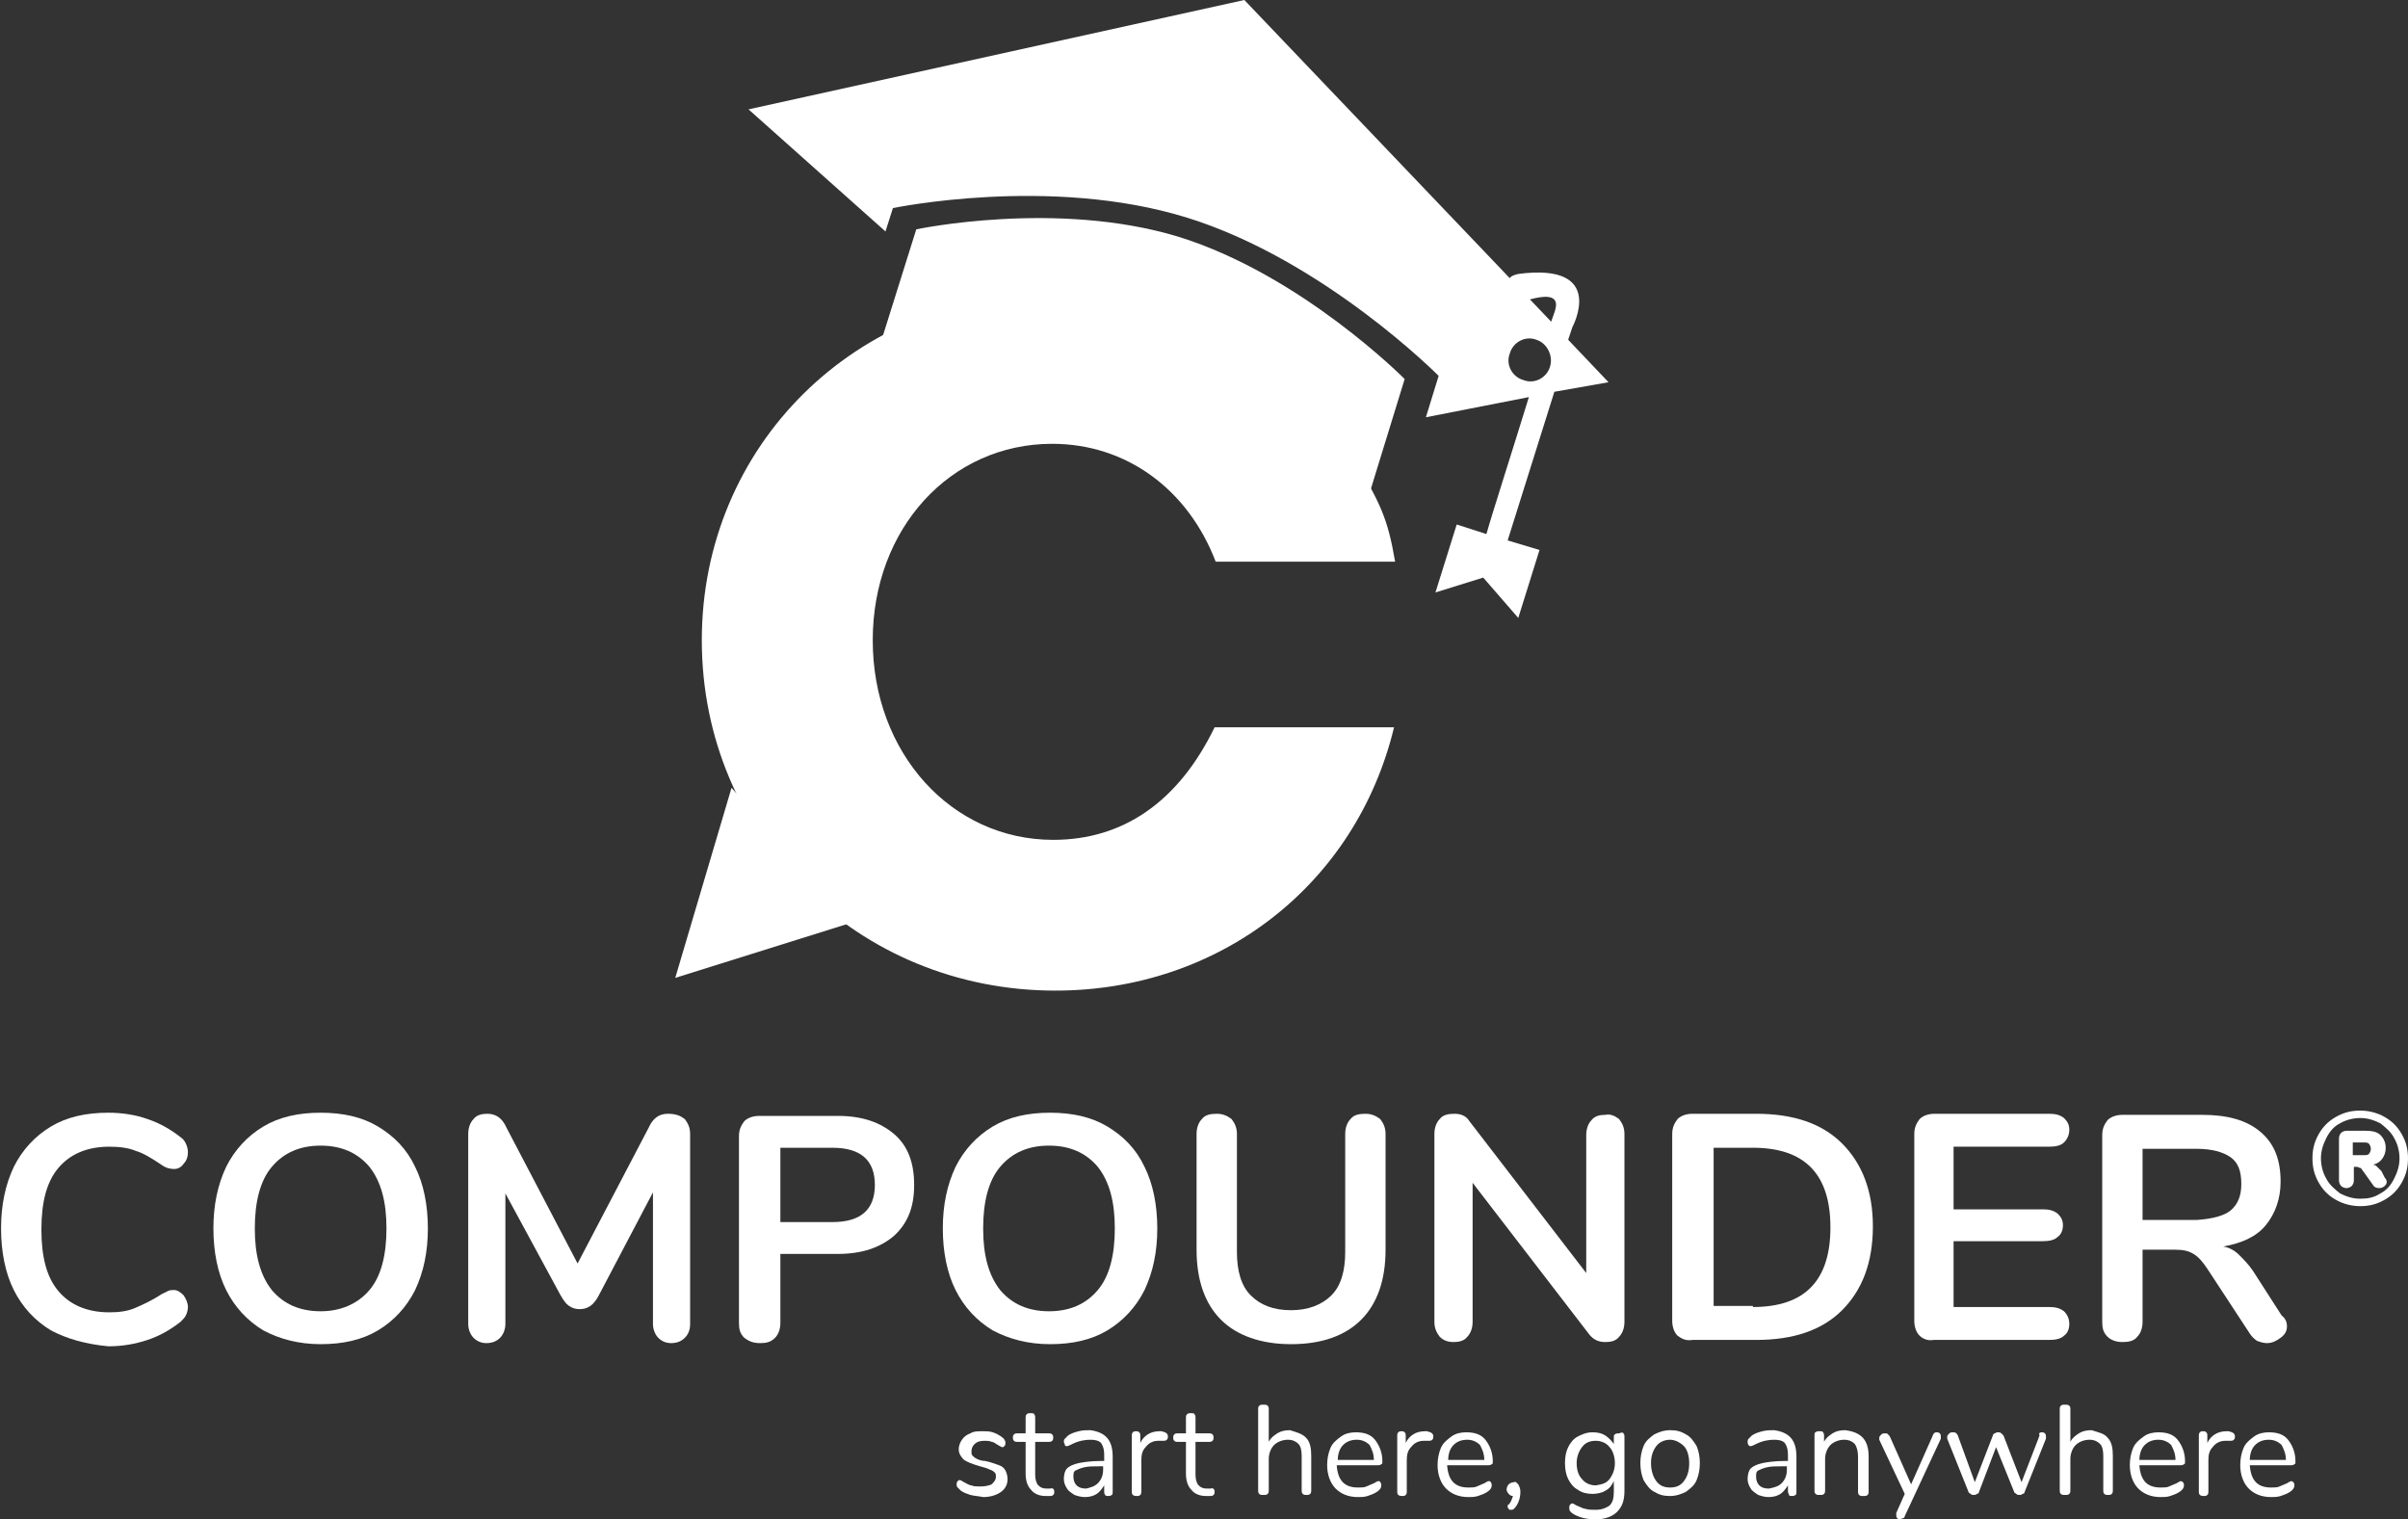 <?xml version="1.0" encoding="utf-8"?>
<!-- Generator: Adobe Illustrator 25.2.1, SVG Export Plug-In . SVG Version: 6.00 Build 0)  -->
<svg version="1.1" id="Ebene_1" xmlns="http://www.w3.org/2000/svg" xmlns:xlink="http://www.w3.org/1999/xlink" x="0px" y="0px"
	 viewBox="0 0 226.8 143.1" style="enable-background:new 0 0 226.8 143.1;" xml:space="preserve">
<rect x="0" y="0" width="226.8" height="143.1" fill="#333333" stroke="none"/>
<style type="text/css">
	.st0{fill:#FFFFFF;}
</style>
<g>
	<g>
		<path class="st0" d="M4.8,125.3c-1.5-0.9-2.7-2.2-3.5-3.8c-0.8-1.6-1.2-3.6-1.2-5.8s0.4-4.1,1.2-5.8c0.8-1.6,2-2.9,3.5-3.8
			c1.5-0.9,3.3-1.3,5.4-1.3c1.3,0,2.6,0.2,3.7,0.6c1.2,0.4,2.2,1,3.1,1.7c0.3,0.2,0.4,0.4,0.5,0.6c0.1,0.2,0.2,0.5,0.2,0.8
			c0,0.4-0.1,0.8-0.4,1.1c-0.2,0.3-0.5,0.5-0.9,0.5c-0.4,0-0.8-0.1-1.2-0.4c-0.9-0.6-1.7-1.1-2.4-1.3c-0.7-0.3-1.6-0.4-2.5-0.4
			c-2.1,0-3.7,0.7-4.8,2c-1.1,1.3-1.6,3.2-1.6,5.8c0,2.6,0.5,4.5,1.6,5.8c1.1,1.3,2.7,2,4.8,2c0.9,0,1.7-0.1,2.4-0.4
			c0.7-0.3,1.6-0.7,2.5-1.3c0.2-0.1,0.4-0.2,0.6-0.3c0.2-0.1,0.4-0.1,0.6-0.1c0.3,0,0.6,0.2,0.9,0.5c0.2,0.3,0.4,0.7,0.4,1.1
			c0,0.3-0.1,0.6-0.2,0.8c-0.1,0.2-0.3,0.4-0.5,0.6c-0.9,0.7-1.9,1.3-3.1,1.7c-1.2,0.4-2.4,0.6-3.7,0.6
			C8.1,126.6,6.3,126.1,4.8,125.3z"/>
		<path class="st0" d="M24.8,125.3c-1.5-0.9-2.7-2.2-3.5-3.8c-0.8-1.6-1.2-3.6-1.2-5.8s0.4-4.1,1.2-5.8c0.8-1.6,2-2.9,3.5-3.8
			c1.5-0.9,3.3-1.3,5.4-1.3c2.1,0,3.9,0.4,5.4,1.3c1.5,0.9,2.7,2.1,3.5,3.8c0.8,1.6,1.2,3.6,1.2,5.8s-0.4,4.1-1.2,5.8
			c-0.8,1.6-2,2.9-3.5,3.8c-1.5,0.9-3.3,1.3-5.4,1.3C28.1,126.6,26.3,126.1,24.8,125.3z M34.8,121.5c1.1-1.3,1.6-3.3,1.6-5.8
			s-0.5-4.4-1.6-5.8c-1.1-1.3-2.6-2-4.6-2c-2,0-3.5,0.7-4.6,2c-1.1,1.3-1.6,3.3-1.6,5.8s0.5,4.4,1.6,5.8c1.1,1.3,2.6,2,4.6,2
			C32.1,123.5,33.7,122.8,34.8,121.5z"/>
		<path class="st0" d="M64.5,105.4c0.3,0.4,0.5,0.8,0.5,1.4v17.9c0,0.6-0.2,1-0.5,1.3c-0.3,0.3-0.7,0.5-1.3,0.5
			c-0.5,0-0.9-0.2-1.2-0.5c-0.3-0.3-0.5-0.8-0.5-1.3v-12.4l-5.1,9.7c-0.2,0.4-0.5,0.8-0.8,1s-0.6,0.3-1,0.3c-0.4,0-0.7-0.1-1-0.3
			c-0.3-0.2-0.5-0.5-0.8-1l-5.2-9.6v12.3c0,0.5-0.2,1-0.5,1.3c-0.3,0.3-0.7,0.5-1.3,0.5c-0.5,0-0.9-0.2-1.2-0.5
			c-0.3-0.3-0.5-0.8-0.5-1.3v-17.9c0-0.6,0.2-1.1,0.5-1.4c0.3-0.4,0.8-0.5,1.3-0.5c0.8,0,1.4,0.4,1.8,1.3l6.7,12.8l6.7-12.8
			c0.4-0.9,1-1.3,1.8-1.3C63.7,104.9,64.1,105.1,64.5,105.4z"/>
		<path class="st0" d="M70.1,126c-0.4-0.4-0.5-0.8-0.5-1.4v-17.6c0-0.6,0.2-1,0.5-1.4c0.3-0.3,0.8-0.5,1.4-0.5h7.4
			c2.3,0,4,0.6,5.3,1.7c1.3,1.1,1.9,2.7,1.9,4.8c0,2.1-0.6,3.6-1.9,4.8c-1.3,1.1-3,1.7-5.3,1.7h-5.4v6.5c0,0.6-0.2,1.1-0.5,1.4
			c-0.4,0.4-0.8,0.5-1.4,0.5C70.9,126.5,70.5,126.3,70.1,126z M78.4,115.1c2.7,0,4-1.2,4-3.5c0-2.3-1.3-3.5-4-3.5h-4.9v7H78.4z"/>
		<path class="st0" d="M93.5,125.3c-1.5-0.9-2.7-2.2-3.5-3.8c-0.8-1.6-1.2-3.6-1.2-5.8s0.4-4.1,1.2-5.8c0.8-1.6,2-2.9,3.5-3.8
			c1.5-0.9,3.3-1.3,5.4-1.3c2.1,0,3.9,0.4,5.4,1.3c1.5,0.9,2.7,2.1,3.5,3.8c0.8,1.6,1.2,3.6,1.2,5.8s-0.4,4.1-1.2,5.8
			c-0.8,1.6-2,2.9-3.5,3.8s-3.3,1.3-5.4,1.3C96.8,126.6,95,126.1,93.5,125.3z M103.4,121.5c1.1-1.3,1.6-3.3,1.6-5.8
			s-0.5-4.4-1.6-5.8c-1.1-1.3-2.6-2-4.6-2c-2,0-3.5,0.7-4.6,2c-1.1,1.3-1.6,3.3-1.6,5.8s0.5,4.4,1.6,5.8c1.1,1.3,2.6,2,4.6,2
			C100.8,123.5,102.3,122.8,103.4,121.5z"/>
		<path class="st0" d="M115,124.3c-1.5-1.5-2.3-3.7-2.3-6.6v-10.9c0-0.6,0.2-1.1,0.5-1.4c0.3-0.4,0.8-0.5,1.4-0.5
			c0.6,0,1,0.2,1.4,0.5c0.3,0.4,0.5,0.8,0.5,1.4v11.1c0,1.8,0.4,3.2,1.3,4.1c0.9,0.9,2.1,1.4,3.8,1.4c1.6,0,2.9-0.5,3.8-1.4
			c0.9-0.9,1.3-2.3,1.3-4.1v-11.1c0-0.6,0.2-1.1,0.5-1.4c0.3-0.4,0.8-0.5,1.4-0.5s1,0.2,1.4,0.5c0.3,0.4,0.5,0.8,0.5,1.4v10.9
			c0,2.9-0.8,5.1-2.3,6.6c-1.5,1.5-3.7,2.3-6.6,2.3C118.8,126.6,116.5,125.8,115,124.3z"/>
		<path class="st0" d="M152.5,105.4c0.3,0.4,0.5,0.8,0.5,1.4v17.7c0,0.6-0.2,1.1-0.5,1.4c-0.3,0.4-0.8,0.5-1.3,0.5
			c-0.6,0-1.1-0.2-1.5-0.7l-11-14.3v13.1c0,0.6-0.2,1.1-0.5,1.4c-0.3,0.4-0.8,0.5-1.3,0.5c-0.6,0-1-0.2-1.3-0.5
			c-0.3-0.4-0.5-0.8-0.5-1.4v-17.7c0-0.6,0.2-1.1,0.5-1.4c0.3-0.4,0.8-0.5,1.4-0.5c0.6,0,1.1,0.2,1.4,0.7l11,14.3v-13
			c0-0.6,0.2-1.1,0.5-1.4c0.3-0.4,0.8-0.5,1.3-0.5C151.7,104.9,152.1,105.1,152.5,105.4z"/>
		<path class="st0" d="M158,125.8c-0.3-0.3-0.5-0.8-0.5-1.4v-17.6c0-0.6,0.2-1,0.5-1.4c0.3-0.3,0.8-0.5,1.4-0.5h6
			c3.5,0,6.2,0.9,8.1,2.8c1.9,1.9,2.9,4.5,2.9,7.8c0,3.4-1,6-2.9,7.9c-1.9,1.9-4.6,2.8-8.1,2.8h-6
			C158.8,126.3,158.4,126.1,158,125.8z M165.1,123.1c4.9,0,7.3-2.5,7.3-7.5c0-5-2.4-7.5-7.3-7.5h-3.7v14.9H165.1z"/>
		<path class="st0" d="M180.8,125.8c-0.3-0.3-0.5-0.8-0.5-1.4v-17.6c0-0.6,0.2-1,0.5-1.4c0.3-0.3,0.8-0.5,1.4-0.5H193
			c0.6,0,1,0.1,1.4,0.4c0.3,0.3,0.5,0.6,0.5,1.1c0,0.5-0.2,0.9-0.5,1.2c-0.3,0.3-0.8,0.4-1.4,0.4h-9v5.9h8.4c0.6,0,1,0.1,1.4,0.4
			c0.3,0.3,0.5,0.6,0.5,1.1c0,0.5-0.2,0.9-0.5,1.1c-0.3,0.3-0.8,0.4-1.4,0.4h-8.4v6.2h9c0.6,0,1,0.1,1.4,0.4
			c0.3,0.3,0.5,0.7,0.5,1.2c0,0.5-0.2,0.9-0.5,1.1c-0.3,0.3-0.8,0.4-1.4,0.4h-10.9C181.6,126.3,181.1,126.1,180.8,125.8z"/>
		<path class="st0" d="M215.4,124.9c0,0.5-0.2,0.8-0.6,1.1c-0.4,0.3-0.8,0.5-1.3,0.5c-0.3,0-0.6-0.1-0.9-0.2
			c-0.3-0.2-0.5-0.4-0.7-0.7l-4-6.1c-0.4-0.6-0.8-1.1-1.3-1.4c-0.5-0.3-1-0.4-1.8-0.4h-3v6.8c0,0.6-0.2,1.1-0.5,1.4
			c-0.3,0.4-0.8,0.5-1.4,0.5s-1.1-0.2-1.4-0.5c-0.4-0.4-0.5-0.8-0.5-1.4v-17.6c0-0.6,0.2-1,0.5-1.4c0.3-0.3,0.8-0.5,1.4-0.5h7.5
			c2.4,0,4.2,0.5,5.5,1.6c1.3,1.1,1.9,2.6,1.9,4.7c0,1.6-0.5,3-1.4,4.1c-0.9,1.1-2.3,1.7-4,2c0.6,0.1,1.1,0.4,1.5,0.8
			c0.4,0.4,0.9,0.9,1.3,1.5l2.7,4.2C215.3,124.2,215.4,124.6,215.4,124.9z M210.1,114c0.7-0.6,1-1.4,1-2.5c0-1.2-0.3-2-1-2.5
			c-0.7-0.5-1.8-0.8-3.2-0.8h-5.1v6.7h5.1C208.4,114.8,209.5,114.5,210.1,114z"/>
	</g>
	<g>
		<path class="st0" d="M91.4,140.8c-0.3-0.1-0.6-0.2-0.9-0.4c-0.1-0.1-0.2-0.2-0.3-0.3c-0.1-0.1-0.1-0.2-0.1-0.3
			c0-0.1,0-0.2,0.1-0.3c0.1-0.1,0.1-0.1,0.2-0.1c0.1,0,0.2,0.1,0.4,0.2c0.2,0.1,0.5,0.3,0.7,0.3c0.2,0.1,0.5,0.1,0.9,0.1
			c0.4,0,0.8-0.1,1-0.2c0.2-0.2,0.4-0.4,0.4-0.7c0-0.2,0-0.3-0.1-0.4c-0.1-0.1-0.2-0.2-0.5-0.3c-0.2-0.1-0.5-0.2-0.9-0.3
			c-0.7-0.2-1.2-0.4-1.5-0.6c-0.3-0.3-0.5-0.6-0.5-1c0-0.3,0.1-0.6,0.3-0.9c0.2-0.3,0.5-0.5,0.8-0.6c0.3-0.2,0.7-0.2,1.2-0.2
			c0.3,0,0.6,0,0.9,0.1s0.5,0.2,0.8,0.4c0.3,0.2,0.4,0.4,0.4,0.6c0,0.1,0,0.2-0.1,0.3c-0.1,0.1-0.1,0.1-0.2,0.1
			c-0.1,0-0.2-0.1-0.4-0.2c-0.2-0.1-0.4-0.3-0.6-0.3c-0.2-0.1-0.4-0.1-0.7-0.1c-0.4,0-0.7,0.1-0.9,0.3c-0.2,0.2-0.3,0.4-0.3,0.7
			c0,0.2,0,0.3,0.1,0.4c0.1,0.1,0.2,0.2,0.4,0.3c0.2,0.1,0.5,0.2,0.8,0.2c0.5,0.1,1,0.3,1.3,0.4c0.3,0.1,0.5,0.3,0.6,0.5
			c0.1,0.2,0.2,0.5,0.2,0.8c0,0.5-0.2,0.9-0.6,1.2c-0.4,0.3-1,0.5-1.7,0.5C92.1,140.9,91.8,140.9,91.4,140.8z"/>
		<path class="st0" d="M99.3,140.5c0,0.1,0,0.2-0.1,0.3c-0.1,0.1-0.2,0.1-0.4,0.1l-0.3,0c-0.6,0-1.1-0.2-1.4-0.6
			c-0.3-0.3-0.5-0.8-0.5-1.5v-3h-0.8c-0.1,0-0.2,0-0.3-0.1c-0.1-0.1-0.1-0.2-0.1-0.3c0-0.1,0-0.2,0.1-0.3c0.1-0.1,0.2-0.1,0.3-0.1
			h0.8v-1.4c0-0.2,0-0.3,0.1-0.4c0.1-0.1,0.2-0.1,0.4-0.1c0.1,0,0.3,0,0.3,0.1c0.1,0.1,0.1,0.2,0.1,0.4v1.4h1.3c0.1,0,0.2,0,0.3,0.1
			c0.1,0.1,0.1,0.2,0.1,0.3c0,0.1,0,0.2-0.1,0.3c-0.1,0.1-0.2,0.1-0.3,0.1h-1.3v3.1c0,0.4,0.1,0.8,0.3,1c0.2,0.2,0.4,0.3,0.8,0.3
			l0.3,0C99.2,140.1,99.3,140.3,99.3,140.5z"/>
		<path class="st0" d="M104.8,137.2v3.3c0,0.1,0,0.3-0.1,0.3c-0.1,0.1-0.2,0.1-0.3,0.1c-0.1,0-0.3,0-0.3-0.1
			c-0.1-0.1-0.1-0.2-0.1-0.3v-0.6c-0.2,0.3-0.4,0.6-0.7,0.8c-0.3,0.2-0.7,0.3-1.1,0.3c-0.4,0-0.7-0.1-1-0.2
			c-0.3-0.2-0.6-0.4-0.7-0.6c-0.2-0.3-0.3-0.6-0.3-0.9c0-0.4,0.1-0.8,0.3-1c0.2-0.2,0.6-0.4,1.1-0.5c0.5-0.1,1.2-0.2,2.1-0.2h0.3
			V137c0-0.5-0.1-0.8-0.3-1.1c-0.2-0.2-0.5-0.3-1-0.3c-0.5,0-1.1,0.1-1.7,0.4c-0.2,0.1-0.4,0.2-0.5,0.2c-0.1,0-0.2,0-0.2-0.1
			s-0.1-0.2-0.1-0.3c0-0.1,0-0.2,0.1-0.3c0.1-0.1,0.2-0.2,0.3-0.3c0.3-0.2,0.6-0.3,1-0.4c0.4-0.1,0.7-0.1,1.1-0.1
			C104.1,134.9,104.8,135.6,104.8,137.2z M103.4,139.7c0.3-0.3,0.5-0.7,0.5-1.3v-0.3h-0.2c-0.7,0-1.2,0-1.6,0.1
			c-0.4,0.1-0.6,0.2-0.8,0.3c-0.2,0.1-0.2,0.3-0.2,0.6c0,0.3,0.1,0.6,0.3,0.8c0.2,0.2,0.5,0.3,0.9,0.3
			C102.7,140.1,103.1,140,103.4,139.7z"/>
		<path class="st0" d="M110,135.3c0,0.1,0,0.2-0.1,0.3c-0.1,0.1-0.2,0.1-0.4,0.1l-0.4,0c-0.5,0-0.9,0.2-1.2,0.6
			c-0.3,0.3-0.4,0.7-0.4,1.2v2.9c0,0.2,0,0.3-0.1,0.4c-0.1,0.1-0.2,0.1-0.3,0.1c-0.1,0-0.3,0-0.4-0.1c-0.1-0.1-0.1-0.2-0.1-0.4v-5.1
			c0-0.2,0-0.3,0.1-0.4c0.1-0.1,0.2-0.1,0.3-0.1c0.1,0,0.2,0,0.3,0.1c0.1,0.1,0.1,0.2,0.1,0.3v0.7c0.2-0.4,0.4-0.6,0.7-0.8
			c0.3-0.2,0.7-0.3,1.1-0.3l0.2,0C109.8,134.9,110,135,110,135.3z"/>
		<path class="st0" d="M114.4,140.5c0,0.1,0,0.2-0.1,0.3c-0.1,0.1-0.2,0.1-0.4,0.1l-0.3,0c-0.6,0-1.1-0.2-1.4-0.6
			c-0.3-0.3-0.5-0.8-0.5-1.5v-3h-0.8c-0.1,0-0.2,0-0.3-0.1c-0.1-0.1-0.1-0.2-0.1-0.3c0-0.1,0-0.2,0.1-0.3c0.1-0.1,0.2-0.1,0.3-0.1
			h0.8v-1.4c0-0.2,0-0.3,0.1-0.4c0.1-0.1,0.2-0.1,0.4-0.1c0.1,0,0.3,0,0.3,0.1c0.1,0.1,0.1,0.2,0.1,0.4v1.4h1.3c0.1,0,0.2,0,0.3,0.1
			c0.1,0.1,0.1,0.2,0.1,0.3c0,0.1,0,0.2-0.1,0.3c-0.1,0.1-0.2,0.1-0.3,0.1h-1.3v3.1c0,0.4,0.1,0.8,0.3,1c0.2,0.2,0.4,0.3,0.8,0.3
			l0.3,0C114.3,140.1,114.4,140.3,114.4,140.5z"/>
		<path class="st0" d="M123,135.4c0.4,0.4,0.5,1,0.5,1.7v3.2c0,0.2,0,0.3-0.1,0.4c-0.1,0.1-0.2,0.1-0.3,0.1c-0.2,0-0.3,0-0.4-0.1
			c-0.1-0.1-0.1-0.2-0.1-0.4v-3.2c0-0.5-0.1-0.9-0.3-1.1c-0.2-0.2-0.5-0.4-1-0.4c-0.5,0-1,0.2-1.3,0.5c-0.3,0.3-0.5,0.8-0.5,1.3v2.9
			c0,0.2,0,0.3-0.1,0.4c-0.1,0.1-0.2,0.1-0.4,0.1c-0.2,0-0.3,0-0.4-0.1c-0.1-0.1-0.1-0.2-0.1-0.4v-7.6c0-0.1,0-0.2,0.1-0.3
			c0.1-0.1,0.2-0.1,0.4-0.1c0.2,0,0.3,0,0.4,0.1s0.1,0.2,0.1,0.3v3.1c0.2-0.4,0.5-0.6,0.8-0.8c0.3-0.2,0.7-0.3,1.2-0.3
			C122.1,134.9,122.6,135,123,135.4z"/>
		<path class="st0" d="M130,139.6c0.1,0.1,0.1,0.2,0.1,0.3c0,0.2-0.1,0.4-0.4,0.6c-0.3,0.2-0.6,0.3-0.9,0.4
			c-0.3,0.1-0.6,0.1-0.9,0.1c-0.9,0-1.6-0.3-2.1-0.8c-0.5-0.5-0.8-1.3-0.8-2.2c0-0.6,0.1-1.1,0.3-1.6c0.2-0.5,0.6-0.8,1-1.1
			s0.9-0.4,1.4-0.4c0.8,0,1.4,0.2,1.8,0.7c0.4,0.5,0.7,1.2,0.7,2c0,0.2,0,0.3-0.1,0.3c-0.1,0.1-0.2,0.1-0.3,0.1h-3.9
			c0.1,1.4,0.7,2.1,2,2.1c0.3,0,0.6,0,0.8-0.1c0.2-0.1,0.5-0.2,0.7-0.3c0.2-0.1,0.3-0.2,0.4-0.2C129.9,139.5,130,139.5,130,139.6z
			 M126.5,136.1c-0.3,0.3-0.5,0.8-0.5,1.4h3.4c0-0.6-0.2-1-0.4-1.4c-0.3-0.3-0.7-0.5-1.2-0.5C127.2,135.6,126.8,135.8,126.5,136.1z"
			/>
		<path class="st0" d="M135,135.3c0,0.1,0,0.2-0.1,0.3c-0.1,0.1-0.2,0.1-0.4,0.1l-0.4,0c-0.5,0-0.9,0.2-1.2,0.6
			c-0.3,0.3-0.4,0.7-0.4,1.2v2.9c0,0.2,0,0.3-0.1,0.4c-0.1,0.1-0.2,0.1-0.3,0.1c-0.1,0-0.3,0-0.4-0.1c-0.1-0.1-0.1-0.2-0.1-0.4v-5.1
			c0-0.2,0-0.3,0.1-0.4c0.1-0.1,0.2-0.1,0.3-0.1c0.1,0,0.2,0,0.3,0.1c0.1,0.1,0.1,0.2,0.1,0.3v0.7c0.2-0.4,0.4-0.6,0.7-0.8
			c0.3-0.2,0.7-0.3,1.1-0.3l0.2,0C134.8,134.9,135,135,135,135.3z"/>
		<path class="st0" d="M140.4,139.6c0.1,0.1,0.1,0.2,0.1,0.3c0,0.2-0.1,0.4-0.4,0.6c-0.3,0.2-0.6,0.3-0.9,0.4
			c-0.3,0.1-0.6,0.1-0.9,0.1c-0.9,0-1.6-0.3-2.1-0.8c-0.5-0.5-0.8-1.3-0.8-2.2c0-0.6,0.1-1.1,0.3-1.6c0.2-0.5,0.6-0.8,1-1.1
			c0.4-0.3,0.9-0.4,1.4-0.4c0.8,0,1.4,0.2,1.8,0.7c0.4,0.5,0.7,1.2,0.7,2c0,0.2,0,0.3-0.1,0.3c-0.1,0.1-0.2,0.1-0.3,0.1h-3.9
			c0.1,1.4,0.7,2.1,2,2.1c0.3,0,0.6,0,0.8-0.1c0.2-0.1,0.5-0.2,0.7-0.3c0.2-0.1,0.3-0.2,0.4-0.2
			C140.3,139.5,140.4,139.5,140.4,139.6z M136.9,136.1c-0.3,0.3-0.5,0.8-0.5,1.4h3.4c0-0.6-0.2-1-0.4-1.4c-0.3-0.3-0.7-0.5-1.2-0.5
			C137.6,135.6,137.2,135.8,136.9,136.1z"/>
		<path class="st0" d="M143,139.8c0.1,0.2,0.2,0.4,0.2,0.7c0,0.6-0.2,1.2-0.6,1.6c-0.1,0.1-0.2,0.1-0.3,0.1c-0.1,0-0.2,0-0.2-0.1
			c-0.1-0.1-0.1-0.1-0.1-0.2c0-0.1,0-0.2,0.1-0.2c0.2-0.2,0.3-0.5,0.4-0.8c-0.2,0-0.3-0.1-0.4-0.2c-0.1-0.1-0.2-0.3-0.2-0.4
			c0-0.2,0.1-0.4,0.2-0.5c0.1-0.1,0.3-0.2,0.5-0.2C142.7,139.5,142.8,139.6,143,139.8z"/>
		<path class="st0" d="M152.9,135c0.1,0.1,0.1,0.2,0.1,0.3v5.1c0,0.9-0.2,1.5-0.7,2c-0.4,0.4-1.1,0.7-2,0.7c-0.9,0-1.6-0.2-2.1-0.5
			c-0.3-0.2-0.4-0.3-0.4-0.6c0-0.1,0-0.2,0.1-0.3c0.1-0.1,0.1-0.1,0.2-0.1c0.1,0,0.2,0.1,0.4,0.2c0.3,0.1,0.6,0.3,0.8,0.3
			c0.3,0.1,0.6,0.1,1,0.1c0.6,0,1-0.2,1.3-0.4c0.3-0.3,0.4-0.7,0.4-1.3v-1c-0.2,0.4-0.4,0.7-0.8,0.9c-0.3,0.2-0.8,0.3-1.2,0.3
			c-0.5,0-1-0.1-1.4-0.4c-0.4-0.2-0.7-0.6-0.9-1c-0.2-0.4-0.3-0.9-0.3-1.5c0-0.6,0.1-1.1,0.3-1.5c0.2-0.4,0.5-0.8,0.9-1
			c0.4-0.2,0.8-0.4,1.4-0.4c0.5,0,0.9,0.1,1.2,0.3c0.3,0.2,0.6,0.5,0.8,0.8v-0.6c0-0.1,0-0.3,0.1-0.3c0.1-0.1,0.2-0.1,0.4-0.1
			C152.7,134.9,152.9,134.9,152.9,135z M151.6,139.3c0.3-0.4,0.5-0.9,0.5-1.5c0-0.6-0.2-1.2-0.5-1.5c-0.3-0.4-0.8-0.6-1.3-0.6
			c-0.6,0-1,0.2-1.3,0.6c-0.3,0.4-0.5,0.9-0.5,1.5c0,0.7,0.2,1.2,0.5,1.5c0.3,0.4,0.8,0.6,1.3,0.6
			C150.9,139.8,151.3,139.7,151.6,139.3z"/>
		<path class="st0" d="M155.8,140.5c-0.4-0.2-0.7-0.6-1-1.1c-0.2-0.5-0.3-1-0.3-1.6c0-0.6,0.1-1.1,0.3-1.6c0.2-0.5,0.6-0.8,1-1.1
			c0.4-0.2,0.9-0.4,1.5-0.4s1,0.1,1.5,0.4c0.4,0.2,0.7,0.6,1,1.1c0.2,0.5,0.3,1,0.3,1.6c0,0.6-0.1,1.1-0.3,1.6
			c-0.2,0.5-0.6,0.8-1,1.1c-0.4,0.2-0.9,0.4-1.5,0.4S156.3,140.8,155.8,140.5z M158.6,139.5c0.3-0.4,0.5-0.9,0.5-1.7
			c0-0.7-0.2-1.3-0.5-1.6s-0.8-0.6-1.3-0.6s-1,0.2-1.3,0.6c-0.3,0.4-0.5,0.9-0.5,1.6c0,0.7,0.2,1.3,0.5,1.7c0.3,0.4,0.7,0.6,1.3,0.6
			C157.9,140.1,158.3,139.9,158.6,139.5z"/>
		<path class="st0" d="M169.2,137.2v3.3c0,0.1,0,0.3-0.1,0.3c-0.1,0.1-0.2,0.1-0.3,0.1c-0.1,0-0.3,0-0.3-0.1s-0.1-0.2-0.1-0.3v-0.6
			c-0.2,0.3-0.4,0.6-0.7,0.8c-0.3,0.2-0.7,0.3-1.1,0.3c-0.4,0-0.7-0.1-1-0.2c-0.3-0.2-0.6-0.4-0.7-0.6c-0.2-0.3-0.3-0.6-0.3-0.9
			c0-0.4,0.1-0.8,0.3-1c0.2-0.2,0.6-0.4,1.1-0.5c0.5-0.1,1.2-0.2,2.1-0.2h0.3V137c0-0.5-0.1-0.8-0.3-1.1c-0.2-0.2-0.5-0.3-1-0.3
			c-0.5,0-1.1,0.1-1.7,0.4c-0.2,0.1-0.4,0.2-0.5,0.2c-0.1,0-0.2,0-0.2-0.1c-0.1-0.1-0.1-0.2-0.1-0.3c0-0.1,0-0.2,0.1-0.3
			c0.1-0.1,0.2-0.2,0.3-0.3c0.3-0.2,0.6-0.3,1-0.4c0.4-0.1,0.7-0.1,1.1-0.1C168.5,134.9,169.2,135.6,169.2,137.2z M167.8,139.7
			c0.3-0.3,0.5-0.7,0.5-1.3v-0.3H168c-0.7,0-1.2,0-1.6,0.1c-0.4,0.1-0.6,0.2-0.8,0.3c-0.2,0.1-0.2,0.3-0.2,0.6
			c0,0.3,0.1,0.6,0.3,0.8c0.2,0.2,0.5,0.3,0.9,0.3C167.1,140.1,167.5,140,167.8,139.7z"/>
		<path class="st0" d="M176,137.2v3.2c0,0.2,0,0.3-0.1,0.4c-0.1,0.1-0.2,0.1-0.4,0.1s-0.3,0-0.4-0.1c-0.1-0.1-0.1-0.2-0.1-0.4v-3.2
			c0-0.5-0.1-0.9-0.3-1.2c-0.2-0.2-0.5-0.4-1-0.4c-0.5,0-1,0.2-1.3,0.5c-0.3,0.3-0.5,0.8-0.5,1.3v2.9c0,0.2,0,0.3-0.1,0.4
			c-0.1,0.1-0.2,0.1-0.4,0.1c-0.2,0-0.3,0-0.4-0.1c-0.1-0.1-0.1-0.2-0.1-0.4v-5.1c0-0.1,0-0.3,0.1-0.3c0.1-0.1,0.2-0.1,0.4-0.1
			c0.1,0,0.3,0,0.3,0.1c0.1,0.1,0.1,0.2,0.1,0.3v0.6c0.2-0.4,0.5-0.6,0.8-0.8c0.3-0.2,0.7-0.3,1.2-0.3
			C175.3,134.9,176,135.6,176,137.2z"/>
		<path class="st0" d="M182.4,134.9c0.1,0,0.2,0,0.3,0.1c0.1,0.1,0.1,0.2,0.1,0.3c0,0.1,0,0.1,0,0.2l-3.4,7.3c0,0.1-0.1,0.2-0.2,0.2
			s-0.2,0.1-0.2,0.1c-0.1,0-0.2,0-0.3-0.1c-0.1-0.1-0.1-0.2-0.1-0.3c0-0.1,0-0.1,0-0.2l0.8-1.8l-2.4-5.1c0-0.1,0-0.1,0-0.2
			c0-0.1,0.1-0.2,0.2-0.3c0.1-0.1,0.2-0.1,0.4-0.1c0.1,0,0.2,0,0.2,0.1c0.1,0,0.1,0.1,0.2,0.2l2,4.5l2-4.5
			C182.1,135,182.2,134.9,182.4,134.9z"/>
		<path class="st0" d="M192.3,134.9c0.1,0,0.2,0,0.3,0.1c0.1,0.1,0.1,0.2,0.1,0.3c0,0.1,0,0.1,0,0.2l-2,5c0,0.1-0.1,0.2-0.2,0.2
			c-0.1,0.1-0.2,0.1-0.3,0.1c-0.1,0-0.2,0-0.3-0.1c-0.1-0.1-0.2-0.1-0.2-0.2l-1.7-4.2l-1.6,4.2c0,0.1-0.1,0.2-0.2,0.2
			c-0.1,0.1-0.2,0.1-0.3,0.1c-0.1,0-0.2,0-0.3-0.1c-0.1-0.1-0.2-0.1-0.2-0.2l-2-5c0-0.1,0-0.1,0-0.2c0-0.1,0.1-0.2,0.2-0.3
			s0.2-0.1,0.4-0.1c0.2,0,0.3,0.1,0.4,0.3l1.6,4.4l1.7-4.4c0-0.1,0.1-0.2,0.2-0.2c0.1-0.1,0.2-0.1,0.3-0.1c0.1,0,0.2,0,0.3,0.1
			c0.1,0.1,0.1,0.1,0.2,0.2l1.7,4.4l1.7-4.4C192,135,192.1,134.9,192.3,134.9z"/>
		<path class="st0" d="M198.5,135.4c0.4,0.4,0.5,1,0.5,1.7v3.2c0,0.2,0,0.3-0.1,0.4c-0.1,0.1-0.2,0.1-0.3,0.1c-0.2,0-0.3,0-0.4-0.1
			c-0.1-0.1-0.1-0.2-0.1-0.4v-3.2c0-0.5-0.1-0.9-0.3-1.1c-0.2-0.2-0.5-0.4-1-0.4c-0.5,0-1,0.2-1.3,0.5c-0.3,0.3-0.5,0.8-0.5,1.3v2.9
			c0,0.2,0,0.3-0.1,0.4c-0.1,0.1-0.2,0.1-0.4,0.1c-0.2,0-0.3,0-0.4-0.1c-0.1-0.1-0.1-0.2-0.1-0.4v-7.6c0-0.1,0-0.2,0.1-0.3
			c0.1-0.1,0.2-0.1,0.4-0.1c0.2,0,0.3,0,0.4,0.1c0.1,0.1,0.1,0.2,0.1,0.3v3.1c0.2-0.4,0.5-0.6,0.8-0.8c0.3-0.2,0.7-0.3,1.2-0.3
			C197.6,134.9,198.2,135,198.5,135.4z"/>
		<path class="st0" d="M205.6,139.6c0.1,0.1,0.1,0.2,0.1,0.3c0,0.2-0.1,0.4-0.4,0.6c-0.3,0.2-0.6,0.3-0.9,0.4
			c-0.3,0.1-0.6,0.1-0.9,0.1c-0.9,0-1.6-0.3-2.1-0.8c-0.5-0.5-0.8-1.3-0.8-2.2c0-0.6,0.1-1.1,0.3-1.6c0.2-0.5,0.6-0.8,1-1.1
			c0.4-0.3,0.9-0.4,1.4-0.4c0.8,0,1.4,0.2,1.8,0.7c0.4,0.5,0.7,1.2,0.7,2c0,0.2,0,0.3-0.1,0.3c-0.1,0.1-0.2,0.1-0.3,0.1h-3.9
			c0.1,1.4,0.7,2.1,2,2.1c0.3,0,0.6,0,0.8-0.1s0.5-0.2,0.7-0.3c0.2-0.1,0.3-0.2,0.4-0.2C205.4,139.5,205.5,139.5,205.6,139.6z
			 M202,136.1c-0.3,0.3-0.5,0.8-0.5,1.4h3.4c0-0.6-0.2-1-0.4-1.4c-0.3-0.3-0.7-0.5-1.2-0.5C202.7,135.6,202.3,135.8,202,136.1z"/>
		<path class="st0" d="M210.5,135.3c0,0.1,0,0.2-0.1,0.3c-0.1,0.1-0.2,0.1-0.4,0.1l-0.4,0c-0.5,0-0.9,0.2-1.2,0.6
			c-0.3,0.3-0.4,0.7-0.4,1.2v2.9c0,0.2,0,0.3-0.1,0.4c-0.1,0.1-0.2,0.1-0.3,0.1c-0.1,0-0.3,0-0.4-0.1c-0.1-0.1-0.1-0.2-0.1-0.4v-5.1
			c0-0.2,0-0.3,0.1-0.4c0.1-0.1,0.2-0.1,0.3-0.1c0.1,0,0.2,0,0.3,0.1s0.1,0.2,0.1,0.3v0.7c0.2-0.4,0.4-0.6,0.7-0.8
			c0.3-0.2,0.7-0.3,1.1-0.3l0.2,0C210.3,134.9,210.5,135,210.5,135.3z"/>
		<path class="st0" d="M216,139.6c0.1,0.1,0.1,0.2,0.1,0.3c0,0.2-0.1,0.4-0.4,0.6c-0.3,0.2-0.6,0.3-0.9,0.4
			c-0.3,0.1-0.6,0.1-0.9,0.1c-0.9,0-1.6-0.3-2.1-0.8c-0.5-0.5-0.8-1.3-0.8-2.2c0-0.6,0.1-1.1,0.3-1.6c0.2-0.5,0.6-0.8,1-1.1
			c0.4-0.3,0.9-0.4,1.4-0.4c0.8,0,1.4,0.2,1.8,0.7c0.4,0.5,0.7,1.2,0.7,2c0,0.2,0,0.3-0.1,0.3c-0.1,0.1-0.2,0.1-0.3,0.1h-3.9
			c0.1,1.4,0.7,2.1,2,2.1c0.3,0,0.6,0,0.8-0.1c0.2-0.1,0.5-0.2,0.7-0.3c0.2-0.1,0.3-0.2,0.4-0.2C215.8,139.5,215.9,139.5,216,139.6z
			 M212.4,136.1c-0.3,0.3-0.5,0.8-0.5,1.4h3.4c0-0.6-0.2-1-0.4-1.4c-0.3-0.3-0.7-0.5-1.2-0.5C213.1,135.6,212.7,135.8,212.4,136.1z"
			/>
	</g>
	<g>
		<g>
			<g>
				<path class="st0" d="M114.4,68.5h16.9c-3.6,14.9-16.5,24.8-31.9,24.8c-18.6,0-33.3-14.5-33.3-33c0-18.3,14.5-32.7,33.1-32.7
					c11.8,0,21.9,5.5,28.1,15.3c2.7,4.4,3.4,5.9,4.1,10h-16.9c-2.6-6.8-8.4-11.1-15.4-11.1c-9.6,0-16.9,8-16.9,18.5
					c0,10.6,7.4,18.8,17,18.8C105.8,79.1,111,75.5,114.4,68.5z"/>
			</g>
		</g>
		<g>
			<g>
				<polygon class="st0" points="68.9,74.2 63.6,92.1 80.2,86.9 				"/>
			</g>
		</g>
		<g>
			<g>
				<g>
					<path class="st0" d="M86.3,21.6l-3.2,10.2c0,0,13,1.3,23.8,4.6c10.8,3.4,22.2,9.7,22.2,9.7l3.2-10.4c0,0-9.7-9.8-21.3-13.4
						C99.5,18.8,86.3,21.6,86.3,21.6z"/>
				</g>
			</g>
			<g>
				<g>
					<path class="st0" d="M151.5,36l-3.8-4l0.4-1.2c0,0,3.3-6.1-5.1-5c-0.4,0.1-0.7,0.2-0.8,0.4L117.2,0L70.5,10.3l12.9,11.5
						l0.7-2.2c0,0,14.8-3.1,27.7,0.9c12.9,4,23.7,14.9,23.7,14.9l-1.2,3.9l9.7-1.9c-1.6,5.2-3.5,11.1-4,12.9l-2.8-0.9l-2,6.4
						l4.5-1.4l3.3,3.8l2-6.4l-3-0.9l4.4-14L151.5,36z M146,34.5c-0.3,1.1-1.5,1.7-2.5,1.3c-1.1-0.3-1.7-1.5-1.3-2.5
						c0.3-1.1,1.5-1.7,2.5-1.3C145.7,32.3,146.3,33.5,146,34.5z M144.1,28.2c1.1-0.3,2.8-0.6,2.4,0.9c0,0.1-0.2,0.6-0.4,1.2
						L144.1,28.2z"/>
				</g>
			</g>
		</g>
	</g>
	<g>
		<path class="st0" d="M224.6,105.2c0.7,0.4,1.2,0.9,1.6,1.6c0.4,0.7,0.6,1.4,0.6,2.3s-0.2,1.6-0.6,2.3c-0.4,0.7-0.9,1.2-1.6,1.6
			c-0.7,0.4-1.4,0.6-2.3,0.6c-0.8,0-1.6-0.2-2.3-0.6c-0.7-0.4-1.2-0.9-1.6-1.6c-0.4-0.7-0.6-1.4-0.6-2.3s0.2-1.6,0.6-2.3
			c0.4-0.7,0.9-1.2,1.6-1.6c0.7-0.4,1.4-0.6,2.3-0.6C223.1,104.6,223.9,104.8,224.6,105.2z M224.2,112.4c0.6-0.3,1-0.8,1.3-1.4
			c0.3-0.6,0.5-1.2,0.5-1.9c0-0.7-0.2-1.4-0.5-1.9c-0.3-0.6-0.8-1-1.3-1.4c-0.6-0.3-1.2-0.5-1.9-0.5c-0.7,0-1.4,0.2-1.9,0.5
			c-0.6,0.3-1,0.8-1.3,1.4c-0.3,0.6-0.5,1.2-0.5,1.9c0,0.7,0.2,1.4,0.5,1.9c0.3,0.6,0.8,1,1.3,1.4c0.6,0.3,1.2,0.5,1.9,0.5
			C223,112.9,223.6,112.8,224.2,112.4z M224.6,110.9c0.1,0.1,0.2,0.3,0.2,0.4c0,0.2-0.1,0.3-0.2,0.4c-0.1,0.1-0.3,0.2-0.5,0.2
			c-0.3,0-0.5-0.1-0.6-0.3l-1-1.4c-0.1-0.1-0.1-0.2-0.2-0.2c-0.1,0-0.2-0.1-0.3-0.1h-0.3v1.3c0,0.2-0.1,0.4-0.2,0.5
			c-0.1,0.1-0.3,0.2-0.5,0.2c-0.2,0-0.4-0.1-0.5-0.2c-0.1-0.1-0.2-0.3-0.2-0.5v-4c0-0.2,0.1-0.4,0.2-0.5c0.1-0.1,0.3-0.2,0.5-0.2
			h1.8c0.6,0,1.1,0.1,1.4,0.4c0.3,0.3,0.5,0.7,0.5,1.2c0,0.4-0.1,0.7-0.3,1c-0.2,0.3-0.5,0.5-0.9,0.6c0.2,0,0.3,0.1,0.4,0.2
			c0.1,0.1,0.2,0.2,0.4,0.4L224.6,110.9z M222.5,108.8c0.3,0,0.5,0,0.6-0.1c0.1-0.1,0.2-0.3,0.2-0.5c0-0.2-0.1-0.4-0.2-0.5
			c-0.1-0.1-0.3-0.1-0.6-0.1h-0.9v1.2H222.5z"/>
	</g>
</g>
</svg>
